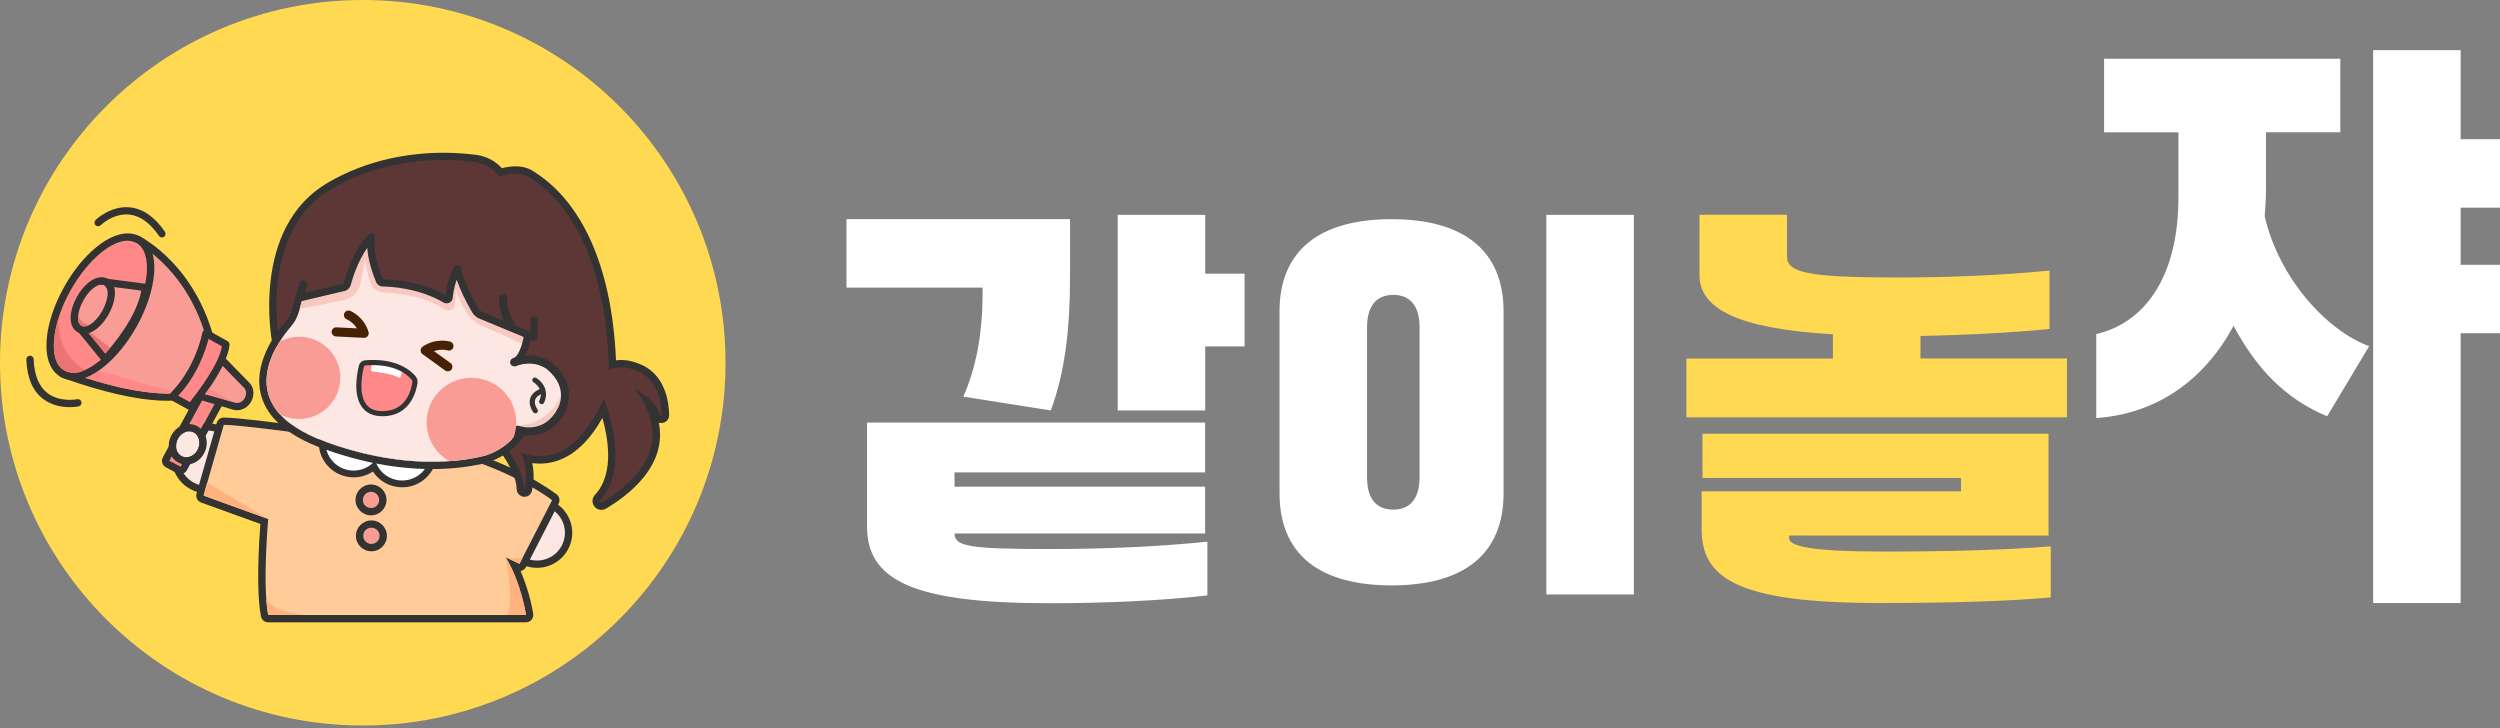 <svg width="443" height="129" viewBox="0 0 443 129" fill="none" xmlns="http://www.w3.org/2000/svg">
<rect x="0" y="0" width="443" height="129" fill="#808080" stroke="none"/>
<circle cx="64.281" cy="64.281" r="64.281" fill="#FFD951"/>
<g clip-path="url(#clip0_208_6921)">
<path d="M95.159 88.196C91.718 88.196 88.914 90.985 88.914 94.408C88.914 97.832 91.718 100.621 95.159 100.621C98.599 100.621 101.403 97.832 101.403 94.408C101.403 90.985 98.599 88.196 95.159 88.196Z" fill="#333333"/>
<path d="M95.157 99.329C97.889 99.329 100.103 97.126 100.103 94.408C100.103 91.691 97.889 89.487 95.157 89.487C92.425 89.487 90.211 91.691 90.211 94.408C90.211 97.126 92.425 99.329 95.157 99.329Z" fill="#FCE7E2"/>
<path d="M36.694 74.994C33.253 74.994 30.449 77.783 30.449 81.207C30.449 84.63 33.253 87.419 36.694 87.419C40.134 87.419 42.938 84.63 42.938 81.207C42.938 77.783 40.134 74.994 36.694 74.994Z" fill="#333333"/>
<path d="M36.696 86.127C39.428 86.127 41.642 83.924 41.642 81.207C41.642 78.489 39.428 76.286 36.696 76.286C33.965 76.286 31.75 78.489 31.75 81.207C31.75 83.924 33.965 86.127 36.696 86.127Z" fill="#FCE7E2"/>
<path d="M97.832 88.632C97.832 88.632 95.96 87.174 92.575 85.375C87.286 82.57 78.302 78.948 66.96 78.734C66.96 78.734 62.755 78.093 57.577 77.371C57.115 77.308 56.645 77.245 56.168 77.173C55.499 77.078 54.83 76.991 54.145 76.896C53.85 76.856 53.563 76.817 53.268 76.777C53.563 76.817 53.858 76.856 54.145 76.896C54.822 76.991 55.499 77.086 56.168 77.173C56.645 77.237 57.115 77.308 57.577 77.371C62.755 78.1 66.96 78.734 66.96 78.734C78.31 78.94 87.286 82.57 92.575 85.375C95.968 87.174 97.832 88.632 97.832 88.632ZM92.32 105.201C92.296 105.114 92.264 105.019 92.24 104.932C92.272 105.019 92.296 105.114 92.32 105.201ZM50.927 76.468C51.118 76.492 51.317 76.516 51.508 76.547C51.309 76.523 51.118 76.492 50.927 76.468ZM47.08 100.914C47.08 100.676 47.08 100.447 47.096 100.209C47.096 100.447 47.088 100.676 47.08 100.914ZM93.212 100.494L98.994 89.218C99.273 88.663 99.13 87.99 98.636 87.609C98.509 87.506 95.386 85.097 89.915 82.633C86.713 81.191 83.359 80.026 79.951 79.17C75.713 78.108 71.38 77.53 67.064 77.443C65.351 77.181 44.913 74.107 39.688 73.988H39.657C39.075 73.988 38.565 74.368 38.406 74.931L34.822 87.475C34.639 88.124 34.989 88.814 35.626 89.044L46.14 92.847C45.909 95.827 45.343 104.662 46.243 109.227C46.363 109.837 46.897 110.273 47.518 110.273H93.196C93.57 110.273 93.929 110.114 94.176 109.829C94.423 109.544 94.534 109.171 94.486 108.799C94.462 108.624 93.985 105.264 92.248 101.184C92.647 101.12 93.005 100.875 93.204 100.494H93.212Z" fill="#333333"/>
<path d="M47.528 91.968C47.528 91.968 46.484 103.672 47.528 108.981H93.206C93.206 108.981 92.513 103.933 89.622 98.759L92.051 99.908L97.833 88.632C97.833 88.632 85.576 79.083 66.954 78.734C66.954 78.734 44.979 75.398 39.658 75.279L36.074 87.823L47.52 91.968H47.528Z" fill="#FFCC99"/>
<path d="M75.938 81.888C75.954 81.841 75.97 81.793 75.986 81.754C75.97 81.801 75.954 81.849 75.938 81.888ZM76.074 81.437C76.09 81.358 76.114 81.278 76.129 81.199C76.114 81.278 76.097 81.358 76.074 81.437ZM75.524 82.752C75.548 82.713 75.58 82.665 75.596 82.625C75.572 82.673 75.548 82.713 75.524 82.752ZM74.433 84.012C74.433 84.012 74.505 83.957 74.536 83.925C74.505 83.957 74.465 83.98 74.433 84.012ZM74.608 83.862C74.608 83.862 74.672 83.798 74.704 83.774C74.672 83.806 74.64 83.838 74.608 83.862ZM71.685 85.129C71.637 85.129 71.582 85.129 71.534 85.137C71.582 85.137 71.637 85.137 71.685 85.129ZM71.964 85.098C71.9 85.106 71.836 85.114 71.773 85.121C71.836 85.121 71.9 85.106 71.964 85.098ZM71.064 85.145C71.112 85.145 71.159 85.145 71.207 85.145H71.127C71.127 85.145 71.088 85.145 71.064 85.145ZM70.825 85.129C70.873 85.129 70.92 85.129 70.968 85.137C70.92 85.137 70.873 85.137 70.825 85.129ZM70.57 85.098C70.626 85.098 70.674 85.114 70.729 85.121C70.674 85.121 70.626 85.106 70.57 85.098ZM67.878 83.83C67.997 83.941 68.117 84.044 68.244 84.139C68.117 84.044 67.989 83.941 67.878 83.83ZM65.433 82.546C65.433 82.546 65.496 82.499 65.528 82.483C65.496 82.507 65.465 82.53 65.433 82.546ZM63.083 83.37C63.035 83.37 62.98 83.37 62.932 83.378C62.98 83.378 63.035 83.378 63.083 83.37ZM63.354 83.338C63.29 83.346 63.226 83.354 63.163 83.362C63.226 83.362 63.29 83.346 63.354 83.338ZM62.454 83.386C62.502 83.386 62.549 83.386 62.597 83.386H62.517C62.517 83.386 62.478 83.386 62.454 83.386ZM62.215 83.37C62.263 83.37 62.31 83.37 62.358 83.378C62.31 83.378 62.263 83.378 62.215 83.37ZM61.968 83.338C62.024 83.338 62.072 83.354 62.127 83.362C62.072 83.362 62.024 83.346 61.968 83.338ZM59.642 82.372C59.515 82.277 59.387 82.174 59.276 82.063C59.395 82.174 59.515 82.277 59.642 82.372C60.216 82.808 60.901 83.124 61.657 83.283C60.901 83.124 60.224 82.808 59.642 82.372ZM58.153 80.541C58.049 80.327 57.962 80.105 57.898 79.876C57.97 80.105 58.057 80.327 58.153 80.541ZM57.691 78.687C57.691 78.521 57.691 78.362 57.691 78.196C57.683 78.362 57.683 78.528 57.691 78.687ZM57.986 76.754C57.97 76.801 57.954 76.841 57.938 76.888C57.954 76.841 57.97 76.793 57.986 76.754ZM58.169 76.318C58.153 76.357 58.129 76.397 58.113 76.445C58.129 76.405 58.153 76.357 58.169 76.318ZM57.842 77.205C57.826 77.284 57.802 77.364 57.786 77.443C57.802 77.364 57.818 77.284 57.842 77.205ZM58.694 75.446C58.647 75.509 58.607 75.565 58.559 75.628C58.599 75.565 58.647 75.501 58.694 75.446ZM58.838 75.272C58.806 75.311 58.774 75.351 58.734 75.398C58.766 75.359 58.798 75.311 58.838 75.272ZM58.989 75.097C58.989 75.097 58.925 75.169 58.894 75.2C58.925 75.169 58.957 75.129 58.989 75.097ZM59.148 74.939C59.148 74.939 59.085 75.002 59.053 75.034C59.085 75.002 59.117 74.971 59.148 74.939ZM58.392 75.898C58.368 75.937 58.336 75.985 58.32 76.025C58.344 75.977 58.368 75.937 58.392 75.898ZM59.483 74.63C59.483 74.63 59.411 74.685 59.379 74.717C59.411 74.685 59.451 74.662 59.483 74.63ZM60.725 73.877C60.686 73.893 60.646 73.917 60.598 73.933C60.638 73.917 60.678 73.893 60.725 73.877ZM61.156 73.727C61.116 73.742 61.068 73.75 61.028 73.766C61.068 73.75 61.116 73.734 61.156 73.727ZM61.626 73.6C61.57 73.608 61.522 73.624 61.466 73.631C61.522 73.615 61.57 73.608 61.626 73.6ZM62.382 73.497C62.334 73.497 62.279 73.497 62.231 73.505C62.279 73.505 62.334 73.505 62.382 73.497ZM59.316 74.78C59.316 74.78 59.252 74.844 59.22 74.868C59.252 74.836 59.284 74.804 59.316 74.78ZM62.852 73.497C62.804 73.497 62.757 73.497 62.709 73.497H62.78C62.78 73.497 62.82 73.497 62.844 73.497H62.852ZM63.091 73.513C63.043 73.513 62.995 73.513 62.948 73.505C62.995 73.505 63.043 73.505 63.091 73.513ZM63.346 73.544C63.29 73.544 63.242 73.528 63.187 73.52C63.242 73.52 63.29 73.536 63.346 73.544ZM63.617 83.291C63.545 83.307 63.465 83.323 63.386 83.331C63.465 83.323 63.537 83.307 63.617 83.291ZM63.84 83.243C63.784 83.259 63.736 83.267 63.68 83.275C63.736 83.267 63.784 83.251 63.84 83.243ZM64.063 83.188C64.015 83.204 63.975 83.212 63.927 83.228C63.975 83.22 64.023 83.204 64.063 83.188ZM64.286 83.117C64.246 83.132 64.198 83.148 64.158 83.156C64.198 83.14 64.246 83.132 64.286 83.117ZM64.501 83.037C64.461 83.053 64.421 83.069 64.373 83.085C64.413 83.069 64.461 83.053 64.501 83.037ZM64.708 82.942C64.668 82.958 64.628 82.982 64.58 82.998C64.62 82.982 64.66 82.958 64.708 82.942ZM66.508 75.319C66.564 75.383 66.619 75.454 66.667 75.525C66.611 75.454 66.564 75.383 66.508 75.319ZM68.921 75.834C68.874 75.858 68.818 75.89 68.77 75.921C68.818 75.89 68.865 75.866 68.921 75.834ZM69.335 75.644C69.296 75.66 69.256 75.684 69.208 75.7C69.248 75.684 69.288 75.66 69.335 75.644ZM69.543 75.557C69.503 75.573 69.455 75.589 69.415 75.605C69.455 75.589 69.495 75.573 69.543 75.557ZM69.766 75.486C69.726 75.501 69.678 75.509 69.638 75.525C69.678 75.509 69.726 75.494 69.766 75.486ZM69.989 75.422C69.941 75.43 69.893 75.446 69.853 75.462C69.901 75.446 69.941 75.438 69.989 75.422ZM70.235 75.359C70.18 75.367 70.132 75.383 70.076 75.391C70.132 75.375 70.18 75.367 70.235 75.359ZM70.522 75.311C70.442 75.319 70.371 75.335 70.291 75.351C70.363 75.335 70.442 75.319 70.522 75.311ZM70.753 75.28C70.689 75.28 70.626 75.296 70.562 75.303C70.626 75.296 70.689 75.287 70.753 75.28ZM70.992 75.264C70.944 75.264 70.889 75.264 70.841 75.272C70.889 75.272 70.944 75.264 70.992 75.264ZM68.483 76.096C68.483 76.096 68.419 76.143 68.388 76.159C68.419 76.135 68.451 76.112 68.483 76.096ZM71.462 75.256C71.414 75.256 71.366 75.256 71.319 75.256H71.398C71.398 75.256 71.438 75.256 71.462 75.256ZM71.701 75.28C71.653 75.28 71.605 75.28 71.558 75.272C71.605 75.272 71.653 75.272 71.701 75.28ZM71.948 75.303C71.892 75.303 71.844 75.287 71.789 75.28C71.844 75.28 71.892 75.296 71.948 75.303ZM72.227 85.058C72.155 85.074 72.075 85.09 71.996 85.098C72.075 85.09 72.147 85.074 72.227 85.058ZM72.45 85.01C72.394 85.026 72.346 85.034 72.29 85.042C72.346 85.034 72.394 85.018 72.45 85.01ZM72.673 84.947C72.625 84.963 72.585 84.971 72.537 84.987C72.585 84.979 72.633 84.963 72.673 84.947ZM72.888 84.876C72.848 84.892 72.8 84.907 72.76 84.915C72.8 84.9 72.848 84.892 72.888 84.876ZM73.103 84.796C73.063 84.812 73.023 84.828 72.975 84.844C73.015 84.828 73.063 84.812 73.103 84.796ZM73.318 84.709C73.278 84.725 73.238 84.749 73.19 84.765C73.23 84.749 73.27 84.725 73.318 84.709ZM73.756 84.487C73.708 84.519 73.66 84.543 73.605 84.567C73.652 84.543 73.708 84.511 73.756 84.487ZM74.003 76.072C73.485 75.731 72.904 75.486 72.266 75.351C72.904 75.478 73.493 75.731 74.003 76.072ZM75.022 83.442C75.022 83.442 74.959 83.513 74.927 83.544C74.959 83.513 74.99 83.473 75.022 83.442ZM75.357 83.014C75.317 83.077 75.269 83.14 75.221 83.196C75.269 83.132 75.309 83.077 75.357 83.014ZM75.484 82.816C75.452 82.871 75.413 82.926 75.381 82.974C75.421 82.918 75.452 82.871 75.484 82.816ZM72.505 74.186C72.147 74.115 71.789 74.067 71.43 74.059C70.108 74.02 68.865 74.4 67.83 75.089C66.962 73.758 65.584 72.768 63.903 72.419C63.545 72.348 63.187 72.3 62.828 72.292C59.825 72.205 57.213 74.273 56.608 77.197C55.923 80.517 58.073 83.774 61.41 84.456C61.769 84.527 62.127 84.575 62.486 84.583C63.808 84.622 65.05 84.242 66.086 83.552C66.954 84.884 68.332 85.874 70.012 86.223C70.371 86.294 70.729 86.342 71.088 86.35C74.09 86.437 76.703 84.369 77.308 81.445C77.993 78.124 75.843 74.868 72.505 74.186Z" fill="#333333"/>
<path d="M62.654 83.386C65.398 83.386 67.624 81.172 67.624 78.441C67.624 75.71 65.398 73.497 62.654 73.497C59.909 73.497 57.684 75.71 57.684 78.441C57.684 81.172 59.909 83.386 62.654 83.386Z" fill="white"/>
<path d="M71.263 85.145C74.008 85.145 76.233 82.931 76.233 80.201C76.233 77.47 74.008 75.256 71.263 75.256C68.518 75.256 66.293 77.47 66.293 80.201C66.293 82.931 68.518 85.145 71.263 85.145Z" fill="white"/>
<path d="M117.252 73.6C117.252 73.6 117.26 73.568 117.252 73.552C117.252 73.568 117.252 73.584 117.252 73.6ZM117.228 73.631C117.228 73.631 117.236 73.615 117.244 73.608C117.244 73.608 117.236 73.623 117.228 73.631ZM117.149 73.663C117.149 73.663 117.165 73.663 117.173 73.663C117.173 73.663 117.157 73.663 117.149 73.663ZM117.061 73.631C117.061 73.631 117.069 73.631 117.077 73.639C117.077 73.639 117.069 73.639 117.061 73.631ZM117.021 73.6C117.021 73.6 117.029 73.608 117.037 73.615C117.037 73.615 117.029 73.615 117.021 73.6ZM106.619 89.044C106.619 89.044 106.627 89.044 106.635 89.044C106.635 89.044 106.627 89.044 106.619 89.044ZM106.508 89.044C106.508 89.044 106.532 89.044 106.54 89.044C106.532 89.044 106.516 89.044 106.508 89.044ZM106.38 88.98C106.38 88.98 106.404 88.996 106.412 89.004C106.404 89.004 106.388 88.988 106.38 88.98ZM106.301 88.877C106.301 88.877 106.301 88.893 106.317 88.901C106.317 88.901 106.309 88.885 106.301 88.877ZM106.285 88.83C106.285 88.83 106.285 88.854 106.293 88.862C106.293 88.854 106.293 88.838 106.285 88.83ZM106.349 88.949C106.349 88.949 106.364 88.965 106.372 88.972C106.364 88.972 106.356 88.957 106.349 88.949ZM106.277 88.774C106.277 88.774 106.277 88.806 106.277 88.814C106.277 88.798 106.277 88.782 106.277 88.774ZM106.277 88.735C106.277 88.735 106.277 88.758 106.277 88.766C106.277 88.758 106.277 88.743 106.277 88.735ZM106.293 88.687C106.293 88.687 106.293 88.703 106.293 88.719C106.293 88.711 106.293 88.703 106.293 88.687ZM106.508 71.626C106.532 71.579 106.548 71.539 106.572 71.492C106.556 71.539 106.532 71.579 106.508 71.626ZM106.404 71.848C106.428 71.801 106.452 71.753 106.468 71.706C106.444 71.753 106.42 71.801 106.404 71.848ZM106.285 72.094C106.317 72.038 106.341 71.975 106.364 71.92C106.341 71.975 106.309 72.031 106.285 72.094ZM106.046 72.569C106.078 72.506 106.11 72.451 106.133 72.387C106.102 72.451 106.07 72.506 106.046 72.569ZM105.807 73.021C105.839 72.966 105.863 72.918 105.887 72.863C105.863 72.918 105.831 72.966 105.807 73.021ZM104.317 75.47C104.357 75.406 104.405 75.351 104.445 75.287C104.405 75.351 104.357 75.414 104.317 75.47ZM102.199 77.966C102.255 77.91 102.31 77.863 102.358 77.807C102.302 77.863 102.255 77.91 102.199 77.966ZM101.283 78.766C101.434 78.647 101.578 78.52 101.729 78.402C101.586 78.528 101.434 78.647 101.283 78.766ZM100.048 79.614C100.128 79.567 100.216 79.519 100.295 79.463C100.216 79.511 100.128 79.567 100.048 79.614ZM99.562 79.883C99.626 79.852 99.682 79.82 99.738 79.788C99.682 79.82 99.618 79.852 99.562 79.883ZM99.308 80.01C99.363 79.986 99.427 79.955 99.483 79.923C99.427 79.955 99.363 79.978 99.308 80.01ZM98.447 80.367C98.623 80.303 98.798 80.24 98.973 80.161C98.798 80.232 98.623 80.303 98.447 80.367ZM97.906 80.533C97.969 80.517 98.025 80.501 98.089 80.478C98.025 80.494 97.969 80.509 97.906 80.533ZM96.265 80.826C96.201 80.826 96.138 80.834 96.074 80.834C96.138 80.834 96.201 80.834 96.265 80.826ZM96.568 80.795C96.504 80.795 96.44 80.811 96.376 80.811C96.44 80.811 96.504 80.803 96.568 80.795ZM97.523 80.636C97.452 80.652 97.38 80.668 97.3 80.684C97.372 80.668 97.452 80.652 97.523 80.636ZM97.802 80.565C97.739 80.581 97.675 80.597 97.619 80.612C97.683 80.597 97.746 80.581 97.802 80.565ZM94.377 80.755C94.377 80.755 94.449 80.763 94.481 80.771C94.449 80.771 94.409 80.771 94.377 80.755ZM95.564 80.842C95.564 80.842 95.628 80.842 95.668 80.842H95.644C95.644 80.842 95.596 80.842 95.564 80.842ZM92.848 86.627C92.848 86.627 92.848 86.635 92.848 86.643C92.848 86.643 92.848 86.635 92.848 86.627ZM61.586 31.998C61.523 32.029 61.459 32.053 61.403 32.085C61.467 32.053 61.531 32.029 61.586 31.998ZM66.23 30.199L66.07 30.246C66.126 30.231 66.174 30.215 66.23 30.199ZM67.608 29.795C67.544 29.811 67.48 29.826 67.409 29.85C67.472 29.834 67.536 29.811 67.608 29.795ZM68.922 29.462C68.866 29.47 68.818 29.486 68.763 29.502C68.818 29.486 68.866 29.478 68.922 29.462ZM69.543 29.319C69.479 29.335 69.416 29.351 69.352 29.359C69.416 29.343 69.479 29.327 69.543 29.319ZM70.833 29.066C70.778 29.074 70.722 29.082 70.666 29.097C70.722 29.09 70.778 29.074 70.833 29.066ZM71.972 28.868C71.972 28.868 71.893 28.884 71.853 28.884C71.893 28.884 71.933 28.868 71.972 28.868ZM72.665 28.765C72.61 28.765 72.554 28.78 72.498 28.788C72.554 28.788 72.61 28.773 72.665 28.765ZM73.231 28.693C73.175 28.693 73.111 28.709 73.056 28.717C73.111 28.717 73.175 28.701 73.231 28.693ZM73.757 28.63C73.757 28.63 73.693 28.63 73.669 28.638C73.701 28.638 73.733 28.638 73.757 28.63ZM74.959 28.511C74.903 28.511 74.848 28.519 74.792 28.527C74.848 28.527 74.903 28.519 74.959 28.511ZM75.461 28.471C75.461 28.471 75.429 28.471 75.413 28.471C75.429 28.471 75.445 28.471 75.461 28.471ZM76.098 28.432C76.05 28.432 75.995 28.432 75.947 28.44C75.995 28.44 76.05 28.44 76.098 28.432ZM77.667 28.376C77.619 28.376 77.572 28.376 77.532 28.376C77.58 28.376 77.627 28.376 77.667 28.376ZM79.539 28.376C79.539 28.376 79.459 28.376 79.419 28.376C79.459 28.376 79.499 28.376 79.539 28.376ZM81.172 28.44C81.172 28.44 81.14 28.44 81.124 28.44C81.14 28.44 81.156 28.44 81.172 28.44ZM83.227 28.614C83.227 28.614 83.179 28.614 83.155 28.614C83.179 28.614 83.203 28.614 83.227 28.614ZM83.513 28.646C83.513 28.646 83.497 28.646 83.481 28.646C83.49 28.646 83.497 28.646 83.513 28.646ZM83.792 28.677C83.792 28.677 83.744 28.677 83.721 28.669C83.744 28.669 83.768 28.669 83.792 28.677ZM84.015 28.701C84.015 28.701 83.975 28.701 83.951 28.701C83.975 28.701 83.991 28.701 84.015 28.701ZM88.436 31.34C88.436 31.34 88.42 31.34 88.412 31.348C88.412 31.348 88.428 31.348 88.436 31.34ZM88.475 31.324C88.475 31.324 88.452 31.332 88.436 31.34C88.444 31.34 88.46 31.332 88.475 31.324ZM88.539 31.3C88.539 31.3 88.499 31.316 88.483 31.324C88.499 31.324 88.515 31.308 88.539 31.3ZM88.921 31.158C88.921 31.158 88.85 31.181 88.818 31.189C88.85 31.181 88.882 31.166 88.921 31.158ZM89.049 31.126C89.049 31.126 88.977 31.15 88.945 31.158C88.977 31.15 89.009 31.134 89.049 31.126ZM89.2 31.078C89.16 31.094 89.113 31.102 89.073 31.118C89.113 31.11 89.153 31.094 89.2 31.078ZM89.511 30.991C89.463 30.999 89.415 31.015 89.368 31.031C89.415 31.015 89.463 31.007 89.511 30.991ZM89.861 30.912C89.806 30.92 89.75 30.936 89.702 30.944C89.758 30.936 89.806 30.92 89.861 30.912ZM90.475 30.817C90.411 30.817 90.355 30.833 90.291 30.841C90.355 30.833 90.411 30.825 90.475 30.817ZM90.666 30.793C90.61 30.793 90.546 30.801 90.491 30.809C90.546 30.809 90.61 30.793 90.666 30.793ZM90.897 30.769C90.833 30.769 90.769 30.777 90.706 30.785C90.769 30.785 90.833 30.777 90.897 30.769ZM91.096 30.762C91.04 30.762 90.984 30.762 90.921 30.762C90.976 30.762 91.032 30.762 91.096 30.762ZM91.335 30.762C91.271 30.762 91.207 30.762 91.136 30.762C91.192 30.762 91.255 30.762 91.311 30.762H91.327H91.335ZM91.805 30.777C91.741 30.777 91.669 30.769 91.606 30.762C91.669 30.762 91.741 30.762 91.805 30.777ZM92.004 30.801C91.94 30.801 91.876 30.785 91.821 30.785C91.884 30.785 91.948 30.793 92.004 30.801ZM92.984 31.023C93.039 31.039 93.095 31.063 93.143 31.086C93.087 31.063 93.031 31.047 92.984 31.023ZM92.06 30.809C92.123 30.809 92.187 30.825 92.243 30.841C92.179 30.833 92.115 30.825 92.06 30.809ZM93.645 31.332C93.708 31.372 93.772 31.403 93.836 31.451C93.772 31.411 93.708 31.372 93.645 31.332ZM108.611 65.287C108.611 65.287 108.611 65.287 108.603 65.287C108.603 65.287 108.603 65.287 108.611 65.287ZM108.873 65.216C108.873 65.216 108.865 65.216 108.857 65.216C108.857 65.216 108.865 65.216 108.873 65.216ZM109.152 65.16C109.152 65.16 109.144 65.16 109.136 65.16C109.136 65.16 109.144 65.16 109.152 65.16ZM109.447 65.121C109.447 65.121 109.431 65.121 109.423 65.121C109.423 65.121 109.439 65.121 109.447 65.121ZM109.757 65.089C109.757 65.089 109.742 65.089 109.734 65.089C109.734 65.089 109.749 65.089 109.757 65.089ZM110.259 65.089C110.259 65.089 110.203 65.089 110.18 65.089C110.203 65.089 110.235 65.089 110.259 65.089ZM110.793 65.129C110.793 65.129 110.737 65.129 110.713 65.121C110.737 65.121 110.769 65.121 110.793 65.129ZM110.976 65.152C110.976 65.152 110.92 65.152 110.896 65.144C110.92 65.144 110.952 65.144 110.976 65.152ZM111.366 65.224C111.366 65.224 111.311 65.216 111.279 65.208C111.311 65.208 111.334 65.216 111.366 65.224ZM111.565 65.263C111.565 65.263 111.51 65.248 111.478 65.24C111.51 65.24 111.534 65.255 111.565 65.263ZM111.765 65.319C111.765 65.319 111.701 65.303 111.677 65.295C111.709 65.295 111.733 65.311 111.765 65.319ZM111.972 65.374C111.972 65.374 111.908 65.358 111.884 65.35C111.916 65.358 111.94 65.366 111.972 65.374ZM112.187 65.446C112.187 65.446 112.131 65.43 112.099 65.414C112.131 65.422 112.155 65.43 112.187 65.446ZM112.394 65.517C112.394 65.517 112.338 65.501 112.306 65.485C112.338 65.493 112.362 65.501 112.394 65.517ZM112.983 65.755C112.983 65.755 113.039 65.778 113.063 65.786C113.039 65.778 113.007 65.763 112.983 65.755ZM112.529 65.564C112.529 65.564 112.585 65.588 112.617 65.596C112.585 65.588 112.553 65.572 112.529 65.564ZM117.746 69.075C116.958 67.038 115.651 65.572 113.859 64.725C112.553 64.106 111.279 63.789 110.076 63.789C109.765 63.789 109.455 63.813 109.16 63.853C108.706 53.639 106.564 45.279 102.788 39.003C99.578 33.67 96.058 31.356 94.728 30.484C94.672 30.445 94.616 30.413 94.561 30.373C93.653 29.771 92.569 29.47 91.327 29.47C90.411 29.47 89.567 29.636 88.945 29.811C88.651 29.478 88.276 29.137 87.822 28.804C86.843 28.083 85.656 27.616 84.405 27.449C82.502 27.196 80.543 27.069 78.591 27.069C75.381 27.069 72.211 27.41 69.177 28.075C65.218 28.947 61.491 30.389 58.106 32.362C54.904 34.224 52.395 36.903 50.643 40.334C49.265 43.036 48.357 46.198 47.95 49.74C47.258 55.707 48.213 60.644 48.253 60.85C48.341 61.317 48.683 61.697 49.145 61.84C49.209 61.856 55.453 63.813 63.307 66.927C73.653 71.032 82.072 75.279 87.655 79.218C87.918 79.408 88.189 79.582 88.452 79.757C90.419 82.427 91.542 84.907 91.542 86.587C91.542 87.388 92.171 88.037 92.944 88.037C93.573 88.037 94.107 87.609 94.25 86.991C94.505 85.882 94.76 84.044 94.306 82.063C94.76 82.126 95.206 82.15 95.652 82.15C98.631 82.15 101.355 80.842 103.76 78.251C104.564 77.387 105.648 76.024 106.747 74.051C107.336 76.159 107.671 78.116 107.75 79.899C107.894 83.251 107.113 85.882 105.409 87.713C104.987 88.172 104.875 88.83 105.122 89.4C105.377 89.979 105.942 90.351 106.572 90.351C106.85 90.351 107.137 90.272 107.376 90.129C109.327 88.98 112.075 87.071 114.114 84.503C115.253 83.069 116.066 81.571 116.52 80.042C117.021 78.354 117.093 76.627 116.743 74.899C116.878 74.939 117.013 74.963 117.165 74.963C117.547 74.963 117.905 74.812 118.176 74.543C118.439 74.273 118.582 73.916 118.574 73.528C118.551 72.403 118.391 70.715 117.754 69.075H117.746Z" fill="#333333"/>
<path d="M113.292 65.889C110.823 64.716 109.039 65.018 107.9 65.556C107.9 65.454 107.9 65.35 107.9 65.248C107.151 39.636 96.144 32.98 93.826 31.443C91.58 29.953 88.394 31.348 88.394 31.348C88.187 30.801 87.63 30.278 87.032 29.834C86.204 29.232 85.232 28.86 84.221 28.725C80.684 28.257 69.525 27.211 58.749 33.471C45.679 41.063 49.518 60.596 49.518 60.596C49.518 60.596 74.511 68.37 88.394 78.148C88.713 78.378 89.031 78.584 89.342 78.782C90.608 80.478 92.831 83.838 92.831 86.571C92.831 86.69 92.942 86.785 92.966 86.69C93.269 85.359 93.611 82.641 92.185 80.2C100.158 83.109 104.794 75.541 106.777 71.016C106.841 70.866 106.904 70.715 106.968 70.565C108.943 75.953 110.696 83.901 106.347 88.592C106.132 88.822 106.419 89.171 106.697 89.012C110.481 86.777 117.052 81.793 115.379 74.836C114.758 72.252 113.69 70.343 112.448 68.924C114.463 70.002 116.359 71.516 116.988 73.552C117.036 73.703 117.251 73.71 117.251 73.552C117.211 71.468 116.661 67.49 113.284 65.889H113.292Z" fill="#5C3735"/>
<path d="M52.905 55.406C52.642 56.301 52.188 57.125 51.583 57.83C48.723 61.127 40.878 72.157 57.668 78.275C70.172 82.831 79.706 82.11 85.067 80.953C88.292 80.256 91.048 78.172 92.609 75.271C95.285 70.295 98.479 61.436 94.457 51.927L57.676 39.383L52.921 55.398L52.905 55.406Z" fill="#5C3735"/>
<path d="M57.658 38.091C57.451 38.091 57.244 38.139 57.06 38.234C56.742 38.392 56.511 38.678 56.407 39.018L51.652 55.033C51.437 55.762 51.079 56.42 50.593 56.983C49.613 58.116 48.227 59.922 47.224 62.109C45.942 64.899 45.615 67.537 46.244 69.962C47.304 74.019 50.991 77.221 57.212 79.487C63.823 81.896 70.322 83.116 76.526 83.116C79.617 83.116 82.58 82.815 85.336 82.213C88.936 81.436 92.002 79.123 93.746 75.882C95.57 72.49 96.773 68.996 97.315 65.501C98.079 60.604 97.522 55.865 95.642 51.428C95.499 51.087 95.212 50.825 94.862 50.707L58.08 38.163C57.945 38.115 57.801 38.091 57.658 38.091ZM57.658 39.383L94.439 51.927C98.462 61.436 95.268 70.295 92.591 75.272C91.03 78.172 88.283 80.248 85.049 80.953C82.867 81.429 79.999 81.825 76.519 81.825C71.445 81.825 65.073 80.977 57.65 78.275C40.86 72.157 48.705 61.127 51.565 57.83C52.178 57.125 52.624 56.293 52.887 55.406L57.642 39.391" fill="#333333"/>
<path d="M52.905 55.406C52.642 56.301 52.188 57.125 51.583 57.83C48.723 61.127 40.878 72.157 57.668 78.275C70.172 82.831 79.706 82.11 85.067 80.953C88.292 80.256 91.048 78.172 92.609 75.271C95.285 70.295 98.479 61.436 94.457 51.927L57.676 39.383L52.921 55.398L52.905 55.406Z" fill="#FCE7E2"/>
<path d="M89.781 49.97L98.574 59.867V45.675L91.637 44.526L89.781 49.97Z" fill="#5C3735"/>
<path d="M93.97 54.898C93.97 54.898 94.544 62.751 90.012 66.183L97.73 66.024L98.598 57.767L93.97 54.898Z" fill="#5C3735"/>
<path d="M93.818 75.834C97.011 75.834 99.6 73.258 99.6 70.081C99.6 66.904 97.011 64.328 93.818 64.328C90.624 64.328 88.035 66.904 88.035 70.081C88.035 73.258 90.624 75.834 93.818 75.834Z" fill="#FCE7E2"/>
<path d="M79.354 65.802C79.187 65.802 79.019 65.755 78.876 65.652L74.87 62.751C74.655 62.601 74.535 62.347 74.535 62.086C74.535 61.824 74.671 61.579 74.886 61.428C77.251 59.804 79.68 60.509 79.784 60.541C80.214 60.667 80.453 61.119 80.326 61.547C80.198 61.975 79.744 62.213 79.314 62.086C79.25 62.07 78.175 61.769 76.893 62.213L79.832 64.336C80.198 64.598 80.278 65.105 80.015 65.462C79.856 65.675 79.609 65.794 79.362 65.794L79.354 65.802Z" fill="#462104"/>
<path d="M64.525 59.867H64.485L59.539 59.621C59.093 59.598 58.75 59.217 58.766 58.773C58.79 58.33 59.164 57.989 59.618 58.005L63.25 58.187C62.526 57.038 61.498 56.602 61.442 56.578C61.028 56.404 60.829 55.937 61.004 55.525C61.172 55.113 61.642 54.914 62.056 55.081C62.151 55.12 64.493 56.087 65.305 58.829C65.377 59.083 65.329 59.352 65.162 59.558C65.011 59.756 64.772 59.867 64.525 59.867Z" fill="#462104"/>
<path d="M64.732 64.376C66.253 64.225 70.658 64.075 73.262 66.983C73.493 67.237 73.597 67.577 73.549 67.91C73.326 69.408 72.267 73.615 67.44 73.362C62.454 73.1 63.609 66.832 64.063 64.962C64.143 64.645 64.413 64.408 64.74 64.376H64.732Z" fill="#FF8989"/>
<path d="M65.742 65.573C65.726 65.691 65.806 65.794 65.918 65.81C66.738 65.897 69.669 66.262 70.625 66.904C70.76 66.991 70.935 66.92 70.983 66.769L71.381 65.501C69.534 64.479 67.407 64.289 65.949 64.305L65.734 65.573H65.742Z" fill="white"/>
<path d="M90.41 75.588L90.793 78.219L92.33 76.508L91.047 75.588H90.41Z" fill="#333333"/>
<path d="M64.753 64.756C64.618 64.772 64.506 64.867 64.475 65.002C64.212 66.079 63.463 69.732 64.889 71.626C65.454 72.379 66.282 72.775 67.429 72.839C67.557 72.839 67.684 72.847 67.812 72.847C71.858 72.847 72.83 69.32 73.069 67.775C73.1 67.577 73.037 67.371 72.893 67.213C70.4 64.431 66.028 64.629 64.753 64.756ZM67.828 73.75C67.684 73.75 67.541 73.75 67.39 73.742C65.972 73.671 64.889 73.14 64.164 72.165C62.547 70.01 63.232 66.285 63.598 64.78C63.726 64.273 64.156 63.9 64.674 63.853C65.446 63.773 66.983 63.694 68.664 64.011C70.743 64.407 72.4 65.279 73.586 66.602C73.905 66.959 74.048 67.434 73.977 67.902C73.769 69.296 72.71 73.75 67.828 73.75Z" fill="#333333"/>
<path d="M95.977 71.619C95.913 71.619 95.849 71.603 95.785 71.571C95.554 71.46 95.459 71.191 95.57 70.969C96.534 68.94 94.615 67.783 94.535 67.736C94.32 67.609 94.248 67.332 94.376 67.118C94.503 66.904 94.782 66.832 94.997 66.959C95.945 67.506 97.45 69.138 96.399 71.365C96.319 71.531 96.16 71.627 95.984 71.627L95.977 71.619Z" fill="#333333"/>
<path d="M94.861 73.235C94.726 73.235 94.591 73.172 94.503 73.061C94.463 73.013 93.587 71.856 93.945 70.636C94.168 69.852 94.829 69.241 95.905 68.837C96.144 68.75 96.406 68.869 96.494 69.099C96.582 69.336 96.462 69.598 96.231 69.685C95.443 69.978 94.965 70.382 94.821 70.882C94.598 71.658 95.22 72.506 95.228 72.514C95.379 72.712 95.339 72.997 95.14 73.148C95.06 73.211 94.957 73.243 94.861 73.243V73.235Z" fill="#333333"/>
<path d="M53.102 54.756L60.955 53.163C62.444 52.862 63.607 51.689 63.886 50.2L65.328 42.521L56.088 43.147L54.973 47.268L53.102 54.756Z" fill="#F7C9C1"/>
<path d="M64.516 44.93C64.699 46.293 65.073 48.575 65.639 50.16C65.981 51.111 66.873 51.752 67.885 51.808C70.258 51.927 75.444 52.45 78.685 54.772C78.964 54.978 79.322 55.065 79.665 55.001C80.055 54.93 80.477 54.653 80.613 53.844C80.804 52.664 80.899 49.637 80.939 48.107C80.955 47.553 80.629 47.053 80.119 46.832L69.804 42.45C69.51 42.323 69.175 42.307 68.873 42.402L65.464 43.456C64.834 43.654 64.436 44.272 64.524 44.922L64.516 44.93Z" fill="#F7C9C1"/>
<path d="M79.934 48.686C79.934 48.686 81.694 55.945 84.776 57.442L93.107 61.175L93.179 49.201L79.942 48.686H79.934Z" fill="#F7C9C1"/>
<path d="M84.015 44.09L67.719 40.397C68.491 39.922 69.336 39.565 70.275 39.375L57.787 35.54L53.008 45.049V52.798L60.893 50.928C61.204 50.857 61.45 50.619 61.53 50.31C61.897 48.9 63.139 44.819 65.76 42.029C65.592 43.606 65.743 46.158 67.265 49.748C67.36 49.969 67.576 50.12 67.814 50.12C69.248 50.136 74.377 50.382 78.925 53.044C79.196 53.203 79.547 53.036 79.578 52.719C79.682 51.665 80.008 49.589 81.068 47.64C81.434 49.359 82.334 51.76 84.246 55.025C84.461 55.398 84.803 55.691 85.202 55.857L94.576 59.748L94.998 45.635L84.023 44.09H84.015Z" fill="#5C3735"/>
<path d="M94.671 56.055C94.313 56.055 94.01 56.325 94.002 56.681L93.939 58.789L91.501 57.775C91.478 57.711 91.454 57.648 91.406 57.593C90.45 56.277 90.084 55.081 89.948 54.32C89.805 53.496 89.877 52.973 89.885 52.949C89.948 52.569 89.693 52.212 89.311 52.149C88.929 52.085 88.57 52.339 88.499 52.719C88.483 52.806 88.204 54.574 89.343 56.887L85.432 55.263C85.162 55.152 84.938 54.954 84.787 54.7C83.154 51.903 82.111 49.478 81.689 47.497C81.633 47.236 81.418 47.03 81.147 46.99C80.876 46.95 80.614 47.085 80.486 47.323C79.483 49.185 79.1 51.142 78.965 52.315C74.401 49.748 69.367 49.478 67.854 49.462C66.38 45.968 66.253 43.527 66.412 42.085C66.444 41.808 66.293 41.546 66.038 41.427C65.783 41.308 65.48 41.372 65.289 41.578C62.613 44.438 61.331 48.519 60.909 50.144C60.885 50.223 60.829 50.279 60.749 50.294L53.971 51.903L54.401 50.532C54.505 50.191 54.314 49.827 53.971 49.724C53.629 49.621 53.262 49.811 53.159 50.152L52.386 52.608C52.315 52.83 52.37 53.076 52.53 53.242C52.689 53.409 52.928 53.488 53.159 53.432L61.044 51.562C61.594 51.435 62.016 51.016 62.159 50.477C62.422 49.486 63.314 46.459 65.082 43.907C65.186 45.453 65.6 47.489 66.659 50.001C66.858 50.461 67.304 50.762 67.806 50.77C69.224 50.786 74.194 51.031 78.591 53.607C78.909 53.797 79.299 53.805 79.634 53.638C79.96 53.472 80.183 53.155 80.223 52.783C80.295 52.062 80.47 50.857 80.924 49.557C81.506 51.277 82.422 53.211 83.672 55.35C83.959 55.841 84.413 56.237 84.939 56.452L92.784 59.708C92.728 60.033 92.585 60.739 92.33 61.475C91.939 62.601 91.438 63.33 90.944 63.464C90.601 63.559 90.394 63.916 90.498 64.265C90.578 64.55 90.84 64.732 91.127 64.732C91.183 64.732 91.247 64.732 91.302 64.709C93.047 64.217 93.779 61.42 94.01 60.215L94.305 60.342C94.385 60.374 94.472 60.39 94.552 60.39C94.679 60.39 94.799 60.358 94.902 60.287C95.086 60.168 95.197 59.978 95.197 59.764L95.285 56.721C95.293 56.364 95.014 56.063 94.656 56.055H94.671Z" fill="#333333"/>
<path d="M99.719 69.217C99.719 69.217 98.014 75.636 90.719 75.462C90.719 75.462 98.827 78.172 99.719 69.217Z" fill="#F7C9C1"/>
<path d="M93.382 77.165C92.291 77.11 91.534 76.848 91.486 76.832C91.112 76.698 90.913 76.286 91.048 75.913C91.183 75.541 91.598 75.343 91.964 75.478C92.155 75.541 96.472 76.983 98.838 72.363C98.838 72.347 98.854 72.34 98.862 72.324C98.941 72.181 100.869 68.766 96.99 65.485C96.99 65.485 96.99 65.485 96.982 65.477C96.894 65.406 94.768 63.615 91.375 64.875C91 65.01 90.586 64.827 90.451 64.455C90.315 64.082 90.499 63.67 90.873 63.536C95.038 61.99 97.739 64.241 97.93 64.407C102.525 68.298 100.351 72.609 100.12 73.029C98.583 76.024 96.313 76.904 94.68 77.118C94.21 77.181 93.764 77.189 93.374 77.173L93.382 77.165Z" fill="#333333"/>
<path d="M47.273 66.721C47.273 66.666 47.281 66.61 47.289 66.547C47.289 66.602 47.281 66.658 47.273 66.721Z" fill="#FCE7E2"/>
<path d="M47.254 66.943C47.254 66.88 47.254 66.816 47.27 66.753C47.27 66.816 47.262 66.88 47.254 66.943Z" fill="#FCE7E2"/>
<path d="M47.504 65.271C47.512 65.216 47.528 65.16 47.544 65.113C47.528 65.168 47.52 65.224 47.504 65.271Z" fill="#FCE7E2"/>
<path d="M48.099 71.222C48.068 71.159 48.036 71.103 48.012 71.04C48.044 71.103 48.068 71.159 48.099 71.222Z" fill="#FCE7E2"/>
<path d="M48.595 72.086C48.42 71.809 48.261 71.531 48.117 71.246C48.261 71.523 48.42 71.809 48.595 72.086Z" fill="#FCE7E2"/>
<path d="M47.998 71.008C47.974 70.945 47.942 70.889 47.918 70.834C47.942 70.897 47.974 70.953 47.998 71.008Z" fill="#FCE7E2"/>
<path d="M47.289 68.441C47.289 68.377 47.273 68.306 47.273 68.243C47.273 68.306 47.281 68.377 47.289 68.441Z" fill="#FCE7E2"/>
<path d="M49.026 72.712C48.978 72.648 48.938 72.593 48.898 72.538C48.938 72.601 48.986 72.656 49.026 72.712Z" fill="#FCE7E2"/>
<path d="M48.873 72.498C48.834 72.443 48.794 72.387 48.754 72.324C48.794 72.379 48.834 72.443 48.873 72.498Z" fill="#FCE7E2"/>
<path d="M48.125 63.314C48.173 63.187 48.228 63.06 48.284 62.941C48.228 63.068 48.181 63.187 48.125 63.314Z" fill="#FCE7E2"/>
<path d="M48.539 62.371C48.563 62.324 48.587 62.276 48.611 62.221C48.587 62.268 48.563 62.316 48.539 62.371Z" fill="#FCE7E2"/>
<path d="M49.086 61.325C49.11 61.278 49.134 61.238 49.166 61.19C49.142 61.238 49.118 61.278 49.086 61.325Z" fill="#FCE7E2"/>
<path d="M48.273 62.941C48.297 62.886 48.321 62.823 48.353 62.767C48.329 62.823 48.297 62.886 48.273 62.941Z" fill="#FCE7E2"/>
<path d="M48.992 61.492C49.016 61.444 49.04 61.397 49.072 61.357C49.048 61.404 49.024 61.444 48.992 61.492Z" fill="#FCE7E2"/>
<path d="M48.055 63.496C48.079 63.441 48.102 63.377 48.118 63.322C48.094 63.377 48.071 63.433 48.055 63.496Z" fill="#FCE7E2"/>
<path d="M48.703 62.03C48.767 61.911 48.823 61.8 48.886 61.682C48.823 61.793 48.767 61.911 48.703 62.03Z" fill="#FCE7E2"/>
<path d="M47.98 63.678C47.996 63.623 48.02 63.575 48.036 63.528C48.02 63.575 47.996 63.631 47.98 63.678Z" fill="#FCE7E2"/>
<path d="M48.371 62.736C48.395 62.688 48.419 62.64 48.443 62.585C48.419 62.633 48.395 62.68 48.371 62.736Z" fill="#FCE7E2"/>
<path d="M48.611 72.111C48.611 72.111 48.602 72.094 48.594 72.086C48.594 72.094 48.602 72.103 48.611 72.111Z" fill="#F89286"/>
<path d="M48.748 72.326C48.748 72.326 48.731 72.3 48.723 72.292C48.723 72.3 48.74 72.317 48.748 72.326Z" fill="#F89286"/>
<path d="M47.919 70.836C47.919 70.836 47.911 70.811 47.902 70.802C47.902 70.811 47.911 70.828 47.919 70.836Z" fill="#F89286"/>
<path d="M48.013 71.042C48.013 71.042 48.005 71.017 47.996 71.008C47.996 71.017 48.005 71.034 48.013 71.042Z" fill="#F89286"/>
<path d="M47.828 64.101C47.828 64.101 47.828 64.084 47.837 64.067C47.837 64.075 47.837 64.084 47.828 64.101Z" fill="#F89286"/>
<path d="M48.035 63.53C48.035 63.53 48.035 63.505 48.052 63.496C48.052 63.505 48.052 63.521 48.035 63.53Z" fill="#F89286"/>
<path d="M47.59 64.909C47.59 64.909 47.59 64.883 47.598 64.875C47.598 64.883 47.598 64.9 47.59 64.909Z" fill="#F89286"/>
<path d="M48.609 62.23C48.609 62.23 48.618 62.213 48.626 62.205C48.626 62.213 48.618 62.221 48.609 62.23Z" fill="#F89286"/>
<path d="M60.32 66.943C60.32 62.926 57.046 59.677 53.016 59.677C51.774 59.677 50.603 59.986 49.575 60.533C49.48 60.683 49.376 60.849 49.281 61.008C49.281 61.008 49.281 61.016 49.273 61.024L49.193 61.166C49.193 61.166 49.185 61.182 49.177 61.198C49.153 61.246 49.129 61.285 49.097 61.333C49.097 61.341 49.089 61.357 49.081 61.365C49.058 61.412 49.034 61.452 49.002 61.499C49.002 61.507 48.994 61.515 48.986 61.523C48.954 61.579 48.93 61.626 48.898 61.682C48.898 61.682 48.898 61.682 48.898 61.69C48.834 61.8 48.779 61.919 48.715 62.038C48.683 62.094 48.659 62.149 48.627 62.212C48.627 62.22 48.627 62.228 48.611 62.236C48.588 62.284 48.564 62.331 48.54 62.387C48.54 62.395 48.532 62.411 48.524 62.419C48.5 62.466 48.476 62.514 48.46 62.561C48.46 62.577 48.452 62.585 48.444 62.601C48.42 62.648 48.397 62.696 48.38 62.751C48.38 62.759 48.373 62.767 48.365 62.783C48.341 62.839 48.309 62.902 48.285 62.957C48.229 63.084 48.181 63.211 48.126 63.338C48.126 63.338 48.126 63.338 48.126 63.346C48.102 63.401 48.078 63.457 48.062 63.52C48.062 63.528 48.062 63.544 48.046 63.552C48.03 63.599 48.006 63.655 47.99 63.702C47.99 63.718 47.982 63.726 47.974 63.742C47.958 63.789 47.934 63.845 47.919 63.892C47.919 63.908 47.911 63.916 47.903 63.932C47.887 63.987 47.863 64.035 47.847 64.091C47.847 64.098 47.847 64.106 47.839 64.122C47.775 64.312 47.712 64.51 47.656 64.709C47.656 64.709 47.656 64.709 47.656 64.716C47.64 64.78 47.624 64.835 47.608 64.899C47.608 64.907 47.608 64.923 47.6 64.93C47.584 64.986 47.568 65.041 47.56 65.097C47.56 65.113 47.56 65.121 47.552 65.136C47.536 65.192 47.528 65.247 47.512 65.295C47.512 65.303 47.512 65.319 47.512 65.335C47.496 65.39 47.489 65.454 47.473 65.509C47.473 65.509 47.473 65.525 47.473 65.533C47.433 65.731 47.393 65.937 47.361 66.143C47.361 66.143 47.361 66.143 47.361 66.151C47.353 66.214 47.345 66.278 47.337 66.341C47.337 66.349 47.337 66.365 47.337 66.373L47.321 66.547C47.321 66.547 47.321 66.571 47.321 66.587C47.321 66.642 47.313 66.698 47.305 66.761C47.305 66.769 47.305 66.785 47.305 66.793C47.305 66.856 47.297 66.919 47.289 66.983V66.999C47.273 67.205 47.273 67.419 47.273 67.625V67.641C47.273 67.704 47.273 67.767 47.273 67.831V67.862C47.273 67.918 47.273 67.981 47.273 68.037C47.273 68.045 47.273 68.061 47.273 68.069C47.273 68.132 47.273 68.187 47.289 68.251C47.289 68.259 47.289 68.267 47.289 68.282C47.289 68.346 47.297 68.417 47.305 68.481C47.329 68.702 47.361 68.916 47.401 69.13C47.401 69.13 47.401 69.138 47.401 69.146C47.409 69.21 47.425 69.273 47.441 69.336C47.441 69.344 47.441 69.36 47.441 69.368C47.457 69.431 47.465 69.487 47.48 69.55C47.48 69.558 47.48 69.574 47.48 69.582C47.496 69.645 47.512 69.709 47.528 69.764C47.528 69.764 47.528 69.78 47.528 69.788C47.608 70.073 47.703 70.351 47.815 70.636C47.815 70.636 47.815 70.644 47.815 70.652C47.839 70.715 47.863 70.778 47.895 70.842C47.895 70.85 47.903 70.866 47.911 70.874C47.934 70.937 47.966 70.993 47.99 71.048C47.99 71.056 47.998 71.072 48.006 71.08C48.038 71.143 48.062 71.198 48.094 71.262C48.094 71.262 48.094 71.278 48.102 71.286C48.245 71.563 48.404 71.848 48.58 72.126C48.58 72.126 48.588 72.141 48.596 72.149C48.635 72.213 48.675 72.268 48.715 72.332C48.715 72.34 48.731 72.355 48.739 72.363C48.779 72.419 48.819 72.482 48.858 72.538C48.866 72.546 48.874 72.561 48.882 72.569C48.922 72.633 48.97 72.688 49.01 72.744C49.01 72.752 49.026 72.76 49.026 72.767C49.185 72.974 49.352 73.18 49.535 73.386C50.563 73.932 51.734 74.241 52.984 74.241C57.022 74.241 60.288 70.984 60.288 66.975L60.32 66.943Z" fill="#F99C95"/>
<path d="M83.543 66.943C79.154 66.943 75.594 70.478 75.594 74.836C75.594 77.784 77.227 80.359 79.64 81.714C81.751 81.564 83.567 81.278 85.056 80.953C87.382 80.446 89.453 79.234 91.014 77.514C91.316 76.682 91.484 75.779 91.484 74.844C91.484 70.486 87.923 66.951 83.535 66.951L83.543 66.943Z" fill="#F99C95"/>
<path d="M65.742 90.019C66.539 90.019 67.184 89.376 67.184 88.584C67.184 87.792 66.539 87.15 65.742 87.15C64.946 87.15 64.301 87.792 64.301 88.584C64.301 89.376 64.946 90.019 65.742 90.019Z" fill="#F99C95"/>
<path d="M65.744 85.85C64.231 85.85 62.996 87.078 62.996 88.584C62.996 90.09 64.231 91.318 65.744 91.318C67.257 91.318 68.492 90.09 68.492 88.584C68.492 87.078 67.257 85.85 65.744 85.85ZM65.744 87.15C66.54 87.15 67.186 87.791 67.186 88.584C67.186 89.376 66.54 90.018 65.744 90.018C64.948 90.018 64.302 89.376 64.302 88.584C64.302 87.791 64.948 87.15 65.744 87.15Z" fill="#333333"/>
<path d="M65.924 96.382C66.718 96.326 67.316 95.64 67.26 94.85C67.203 94.059 66.513 93.465 65.719 93.521C64.925 93.577 64.327 94.263 64.384 95.053C64.44 95.843 65.13 96.438 65.924 96.382Z" fill="#F99C95"/>
<path d="M65.814 92.221C64.301 92.221 63.066 93.449 63.066 94.955C63.066 96.461 64.301 97.689 65.814 97.689C67.328 97.689 68.562 96.461 68.562 94.955C68.562 93.449 67.328 92.221 65.814 92.221ZM65.814 93.513C66.611 93.513 67.256 94.155 67.256 94.947C67.256 95.74 66.611 96.381 65.814 96.381C65.018 96.381 64.373 95.74 64.373 94.947C64.373 94.155 65.018 93.513 65.814 93.513Z" fill="#333333"/>
<path d="M36.695 85.486L47.528 91.968L36.082 87.823L36.695 85.486Z" fill="#FFB27D"/>
<path d="M89.621 98.759C89.621 98.759 91.246 107.705 89.78 108.981H93.205C93.205 108.981 92.393 103.212 89.621 98.759Z" fill="#FFB27D"/>
<path d="M89.621 98.759L92.05 99.908L92.608 98.822C92.608 98.822 91.74 99.108 89.621 98.759Z" fill="#FFB27D"/>
<path d="M47.176 105.954C47.176 105.954 47.255 107.713 47.534 108.981H53.81C53.81 108.981 47.59 108.228 47.184 105.954H47.176Z" fill="#FFB27D"/>
<path d="M37.581 67.699L29.988 81.658L31.957 82.718L39.549 68.759L37.581 67.699Z" fill="#FF8989"/>
<path d="M37.593 66.397C37.132 66.397 36.685 66.642 36.447 67.078L28.856 81.04C28.689 81.341 28.657 81.698 28.753 82.023C28.848 82.348 29.079 82.625 29.382 82.792L31.349 83.853C31.548 83.956 31.755 84.012 31.97 84.012C32.432 84.012 32.878 83.766 33.117 83.33L40.708 69.368C40.875 69.067 40.907 68.71 40.811 68.385C40.716 68.061 40.485 67.783 40.182 67.617L38.215 66.555C38.016 66.452 37.809 66.397 37.593 66.397ZM37.593 67.696L39.561 68.758L31.97 82.72L30.003 81.658L37.593 67.696Z" fill="#333333"/>
<path d="M24.15 43.028C24.15 43.028 34.169 47.925 37.132 62.324C40.087 76.722 11.422 65.676 11.422 65.676L24.15 43.028Z" fill="#F99C95"/>
<path d="M24.276 41.736C23.774 41.689 23.272 41.934 23.01 42.394L10.282 65.041C10.099 65.366 10.067 65.754 10.194 66.111C10.322 66.46 10.6 66.745 10.951 66.88C11.293 67.014 19.473 70.144 26.769 70.865C29.007 71.087 30.951 71.064 32.551 70.778C34.559 70.43 36.096 69.677 37.131 68.536C38.541 66.983 38.971 64.804 38.406 62.062C37.705 58.654 36.558 55.477 34.997 52.616C33.746 50.318 32.225 48.226 30.473 46.388C27.47 43.226 24.834 41.919 24.722 41.863C24.579 41.792 24.427 41.752 24.276 41.736ZM24.148 43.028C24.148 43.028 34.168 47.925 37.131 62.323C38.501 68.987 33.093 70.2 26.896 69.582C19.696 68.861 11.421 65.675 11.421 65.675L24.148 43.028Z" fill="#333333"/>
<path d="M36.902 61.309L32.418 69.281L41.522 71.991C42.406 72.252 43.417 71.777 43.935 70.858C44.429 69.978 44.341 68.932 43.728 68.306L36.894 61.317L36.902 61.309Z" fill="#F99C95"/>
<path d="M33.382 68.892L41.713 71.365C42.303 71.539 43.004 71.191 43.37 70.533C43.721 69.915 43.673 69.162 43.267 68.742L37.046 62.371L33.39 68.885L33.382 68.892ZM41.777 72.696C41.634 72.68 41.482 72.656 41.339 72.609L32.235 69.899C32.044 69.843 31.893 69.701 31.821 69.519C31.749 69.336 31.757 69.13 31.853 68.956L36.337 60.984C36.441 60.802 36.616 60.683 36.823 60.659C37.022 60.636 37.229 60.707 37.373 60.849L44.206 67.839C45.019 68.671 45.146 70.034 44.509 71.159C43.928 72.197 42.828 72.791 41.777 72.68V72.696Z" fill="#333333"/>
<path d="M36.513 59.059C36.513 59.059 35.326 65.596 30.523 70.255L33.805 72.078C33.805 72.078 39.739 64.962 40.026 61.016L36.513 59.059Z" fill="#FF8989"/>
<path d="M31.58 70.105L33.643 71.254C34.838 69.756 38.804 64.59 39.33 61.373L36.956 60.049C36.478 61.919 35.045 66.42 31.588 70.105H31.58ZM33.739 72.728C33.651 72.72 33.563 72.696 33.484 72.649L30.202 70.826C30.019 70.723 29.899 70.549 29.876 70.343C29.852 70.145 29.923 69.939 30.067 69.796C34.647 65.343 35.857 59.011 35.865 58.948C35.905 58.742 36.04 58.568 36.231 58.48C36.423 58.393 36.646 58.401 36.829 58.504L40.341 60.461C40.564 60.588 40.692 60.826 40.676 61.072C40.373 65.176 34.559 72.205 34.312 72.506C34.169 72.672 33.954 72.76 33.746 72.736L33.739 72.728Z" fill="#333333"/>
<path d="M16.665 65.43L14.578 66.698C14.578 66.698 14.698 66.745 14.937 66.84L14.849 66.912L15.685 67.11C16.553 67.411 17.915 67.831 19.723 68.266C24.837 69.701 30.07 69.796 30.07 69.796L30.484 69.384L16.665 65.438V65.43Z" fill="#FF8989"/>
<path d="M23.042 57.273C26.556 51.02 27.052 44.642 24.149 43.027C21.247 41.412 16.045 45.173 12.531 51.426C9.017 57.679 8.521 64.057 11.424 65.672C14.326 67.286 19.528 63.526 23.042 57.273Z" fill="#FF8989"/>
<path d="M23.115 41.38C21.284 41.198 19.149 42.061 16.959 43.884C14.896 45.596 12.968 47.989 11.391 50.794C9.599 53.979 8.492 57.315 8.269 60.192C8.014 63.417 8.914 65.763 10.786 66.808C11.296 67.094 11.853 67.26 12.459 67.324C14.29 67.506 16.425 66.642 18.615 64.82C20.678 63.108 22.606 60.715 24.183 57.91C25.975 54.724 27.082 51.388 27.305 48.512C27.56 45.286 26.66 42.941 24.788 41.895C24.278 41.61 23.721 41.443 23.115 41.38ZM22.988 42.672C23.402 42.711 23.792 42.83 24.151 43.028C27.05 44.645 26.556 51.023 23.044 57.276C19.961 62.759 15.581 66.333 12.586 66.032C12.172 65.992 11.781 65.873 11.423 65.675C8.524 64.059 9.018 57.68 12.53 51.428C15.613 45.944 19.993 42.37 22.988 42.672Z" fill="#333333"/>
<path d="M14.18 58.187L18.632 63.639C18.632 63.639 25.147 56.959 25.768 50.936L18.767 50.017L14.18 58.187Z" fill="#F99C95"/>
<path d="M14.958 58.124L18.662 62.656C20.104 61.048 24.245 56.103 25.034 51.499L19.116 50.722L14.958 58.124ZM18.567 64.281C18.391 64.265 18.24 64.178 18.128 64.043L13.676 58.591C13.509 58.385 13.485 58.1 13.612 57.87L18.2 49.7C18.328 49.471 18.59 49.344 18.853 49.375L25.854 50.295C26.205 50.342 26.452 50.651 26.42 51C26.149 53.607 24.835 56.61 22.501 59.915C20.789 62.347 19.172 64.019 19.1 64.083C18.973 64.217 18.79 64.289 18.606 64.281C18.598 64.281 18.582 64.281 18.567 64.281Z" fill="#333333"/>
<path d="M10.338 56.452C10.338 56.452 7.996 63.726 11.413 65.683C11.413 65.683 13.149 66.666 15.053 65.564C15.053 65.564 10.098 62.965 10.338 56.452Z" fill="#ED7474"/>
<path d="M15.27 58.496L18.663 62.648L19.523 61.626L15.596 58.567L15.27 58.496Z" fill="#ED7474"/>
<path d="M18.121 55.081C19.236 53.092 19.396 51.055 18.472 50.548C17.548 50.033 15.891 51.23 14.776 53.227C13.661 55.224 13.502 57.252 14.425 57.759C15.349 58.274 17.006 57.078 18.121 55.081Z" fill="#F99C95"/>
<path d="M18.23 49.138C17.402 49.059 16.502 49.399 15.61 50.136C14.869 50.746 14.184 51.594 13.635 52.585C13.005 53.71 12.615 54.899 12.527 55.937C12.384 57.815 13.252 58.583 13.778 58.877C14.049 59.027 14.344 59.114 14.654 59.146C15.482 59.225 16.382 58.884 17.274 58.148C18.015 57.537 18.7 56.689 19.25 55.699C19.879 54.574 20.269 53.385 20.357 52.347C20.5 50.469 19.632 49.7 19.106 49.407C18.836 49.257 18.541 49.169 18.23 49.138ZM18.103 50.429C18.238 50.445 18.358 50.477 18.477 50.54C19.401 51.055 19.242 53.084 18.127 55.073C17.147 56.824 15.753 57.957 14.797 57.862C14.662 57.846 14.543 57.815 14.423 57.751C13.499 57.236 13.659 55.208 14.774 53.219C15.753 51.467 17.147 50.334 18.103 50.429Z" fill="#333333"/>
<path d="M13.851 55.85C13.851 55.85 13.668 57.395 14.425 57.751C15.182 58.108 16.098 57.426 16.098 57.426C16.098 57.426 14.648 57.894 13.86 55.85H13.851Z" fill="#ED7474"/>
<path d="M37.021 68.877L41.712 71.365L36.32 69.868L37.021 68.877Z" fill="#FF8989"/>
<path d="M35.108 79.535C35.626 78.346 35.219 77.031 34.208 76.587C33.188 76.143 31.946 76.753 31.428 77.942C30.911 79.13 31.317 80.446 32.328 80.89C33.348 81.333 34.59 80.723 35.108 79.535Z" fill="#FCE7E2"/>
<path d="M33.507 75.145C32.121 75.145 30.831 76.04 30.233 77.419C29.859 78.275 29.795 79.218 30.058 80.066C30.337 80.977 30.974 81.706 31.81 82.071C32.193 82.237 32.607 82.324 33.029 82.324C34.415 82.324 35.705 81.429 36.303 80.05C37.107 78.212 36.398 76.12 34.725 75.399C34.343 75.232 33.929 75.145 33.507 75.145ZM33.507 76.437C33.746 76.437 33.977 76.484 34.208 76.579C35.227 77.023 35.633 78.338 35.108 79.527C34.702 80.454 33.857 81.025 33.021 81.025C32.782 81.025 32.551 80.977 32.32 80.882C31.301 80.438 30.895 79.123 31.42 77.934C31.826 77.007 32.671 76.437 33.507 76.437Z" fill="#333333"/>
<path d="M28.698 42.069C28.491 42.069 28.284 41.966 28.157 41.784C26.58 39.478 24.804 38.21 22.892 38.02C20.088 37.742 17.866 39.882 17.842 39.906C17.587 40.159 17.173 40.151 16.927 39.906C16.672 39.652 16.68 39.24 16.927 38.995C17.038 38.892 19.611 36.411 23.012 36.744C25.321 36.974 27.416 38.424 29.224 41.063C29.423 41.356 29.352 41.76 29.049 41.966C28.937 42.045 28.81 42.077 28.683 42.077L28.698 42.069Z" fill="#333333"/>
<path d="M12.322 72.142C11.024 72.142 9.168 71.88 7.591 70.652C5.759 69.234 4.772 66.888 4.668 63.695C4.66 63.338 4.939 63.037 5.297 63.029C5.664 63.013 5.958 63.298 5.966 63.655C6.062 66.444 6.874 68.457 8.388 69.638C10.61 71.365 13.629 70.747 13.66 70.739C14.011 70.668 14.361 70.89 14.433 71.238C14.505 71.587 14.282 71.936 13.931 72.007C13.867 72.023 13.23 72.15 12.314 72.15L12.322 72.142Z" fill="#333333"/>
</g>
<g clip-path="url(#clip1_208_6921)">
<path d="M198.058 38.069H213.563V48.499H220.537V61.379H213.563V72.733H198.058V38.069ZM153.636 74.889H213.549V83.709H169.141V86.243H213.549V94.531H169.141C169.141 96.827 171.772 97.289 185.962 97.289C196.431 97.289 205.64 96.827 213.945 95.987V105.507C206.037 106.431 195.723 106.893 185.962 106.893C161.544 106.893 153.636 102.749 153.636 93.243V74.917V74.889ZM150 38.825H189.612V48.877C189.612 58.621 188.678 65.985 186.202 72.733L170.697 70.283C172.876 65.369 174.107 59.461 174.107 51.957V50.963H150V38.839V38.825Z" fill="white"/>
<path d="M274.014 38.069H289.519V105.339H274.014V38.069ZM246.894 90.303C249.837 90.303 251.548 88.385 251.548 84.549V58.005C251.548 54.169 249.851 52.251 246.894 52.251C243.937 52.251 242.24 54.169 242.24 58.005V84.549C242.24 88.385 243.866 90.303 246.894 90.303ZM226.734 55.177C226.734 44.285 233.935 38.839 246.583 38.839C259.23 38.839 266.431 44.285 266.431 55.177V87.391C266.431 98.353 259.23 103.729 246.583 103.729C233.935 103.729 226.734 98.367 226.734 87.391V55.177Z" fill="white"/>
<path d="M301.53 93.747V87.069H347.494V84.689H301.686V76.863H362.999V94.895H317.035V95.357C317.035 96.743 320.516 97.737 334.012 97.737C345.57 97.737 355.954 97.429 363.395 96.813V105.857C355.798 106.543 345.952 106.851 332.852 106.851C307.274 106.851 301.53 102.175 301.53 93.733V93.747ZM298.828 63.535H324.788V59.237C307.741 58.243 301.148 54.631 301.148 48.723V38.055H316.653V45.419C316.653 48.331 320.289 49.171 336.346 49.171C345.414 49.171 354.709 48.793 363.169 47.939V58.299C356.973 58.915 348.513 59.377 340.307 59.531V63.521H366.267V73.951H298.828V63.521V63.535Z" fill="#FFD951"/>
<path d="M420.522 8.879H436.027V24.671H443.001V36.795H436.027V46.917H443.001V59.041H436.027V106.865H420.522V8.879ZM371.445 59.195C379.509 57.361 386.017 49.759 386.017 34.961V23.453H372.846V10.405H414.707V23.439H401.536V33.099C401.536 34.863 401.451 36.627 401.296 38.321C403.856 49.367 412.373 58.649 419.814 61.337L412.373 73.769C405.172 70.773 399.966 65.565 395.792 57.739C390.756 67.091 382.466 73.307 371.459 74.077V59.195H371.445Z" fill="white"/>
</g>
<defs>
<clipPath id="clip0_208_6921">
<rect width="113.889" height="83.204" fill="white" transform="translate(4.668 27.069)"/>
</clipPath>
<clipPath id="clip1_208_6921">
<rect width="293" height="98" fill="white" transform="translate(150 8.879)"/>
</clipPath>
</defs>
</svg>
